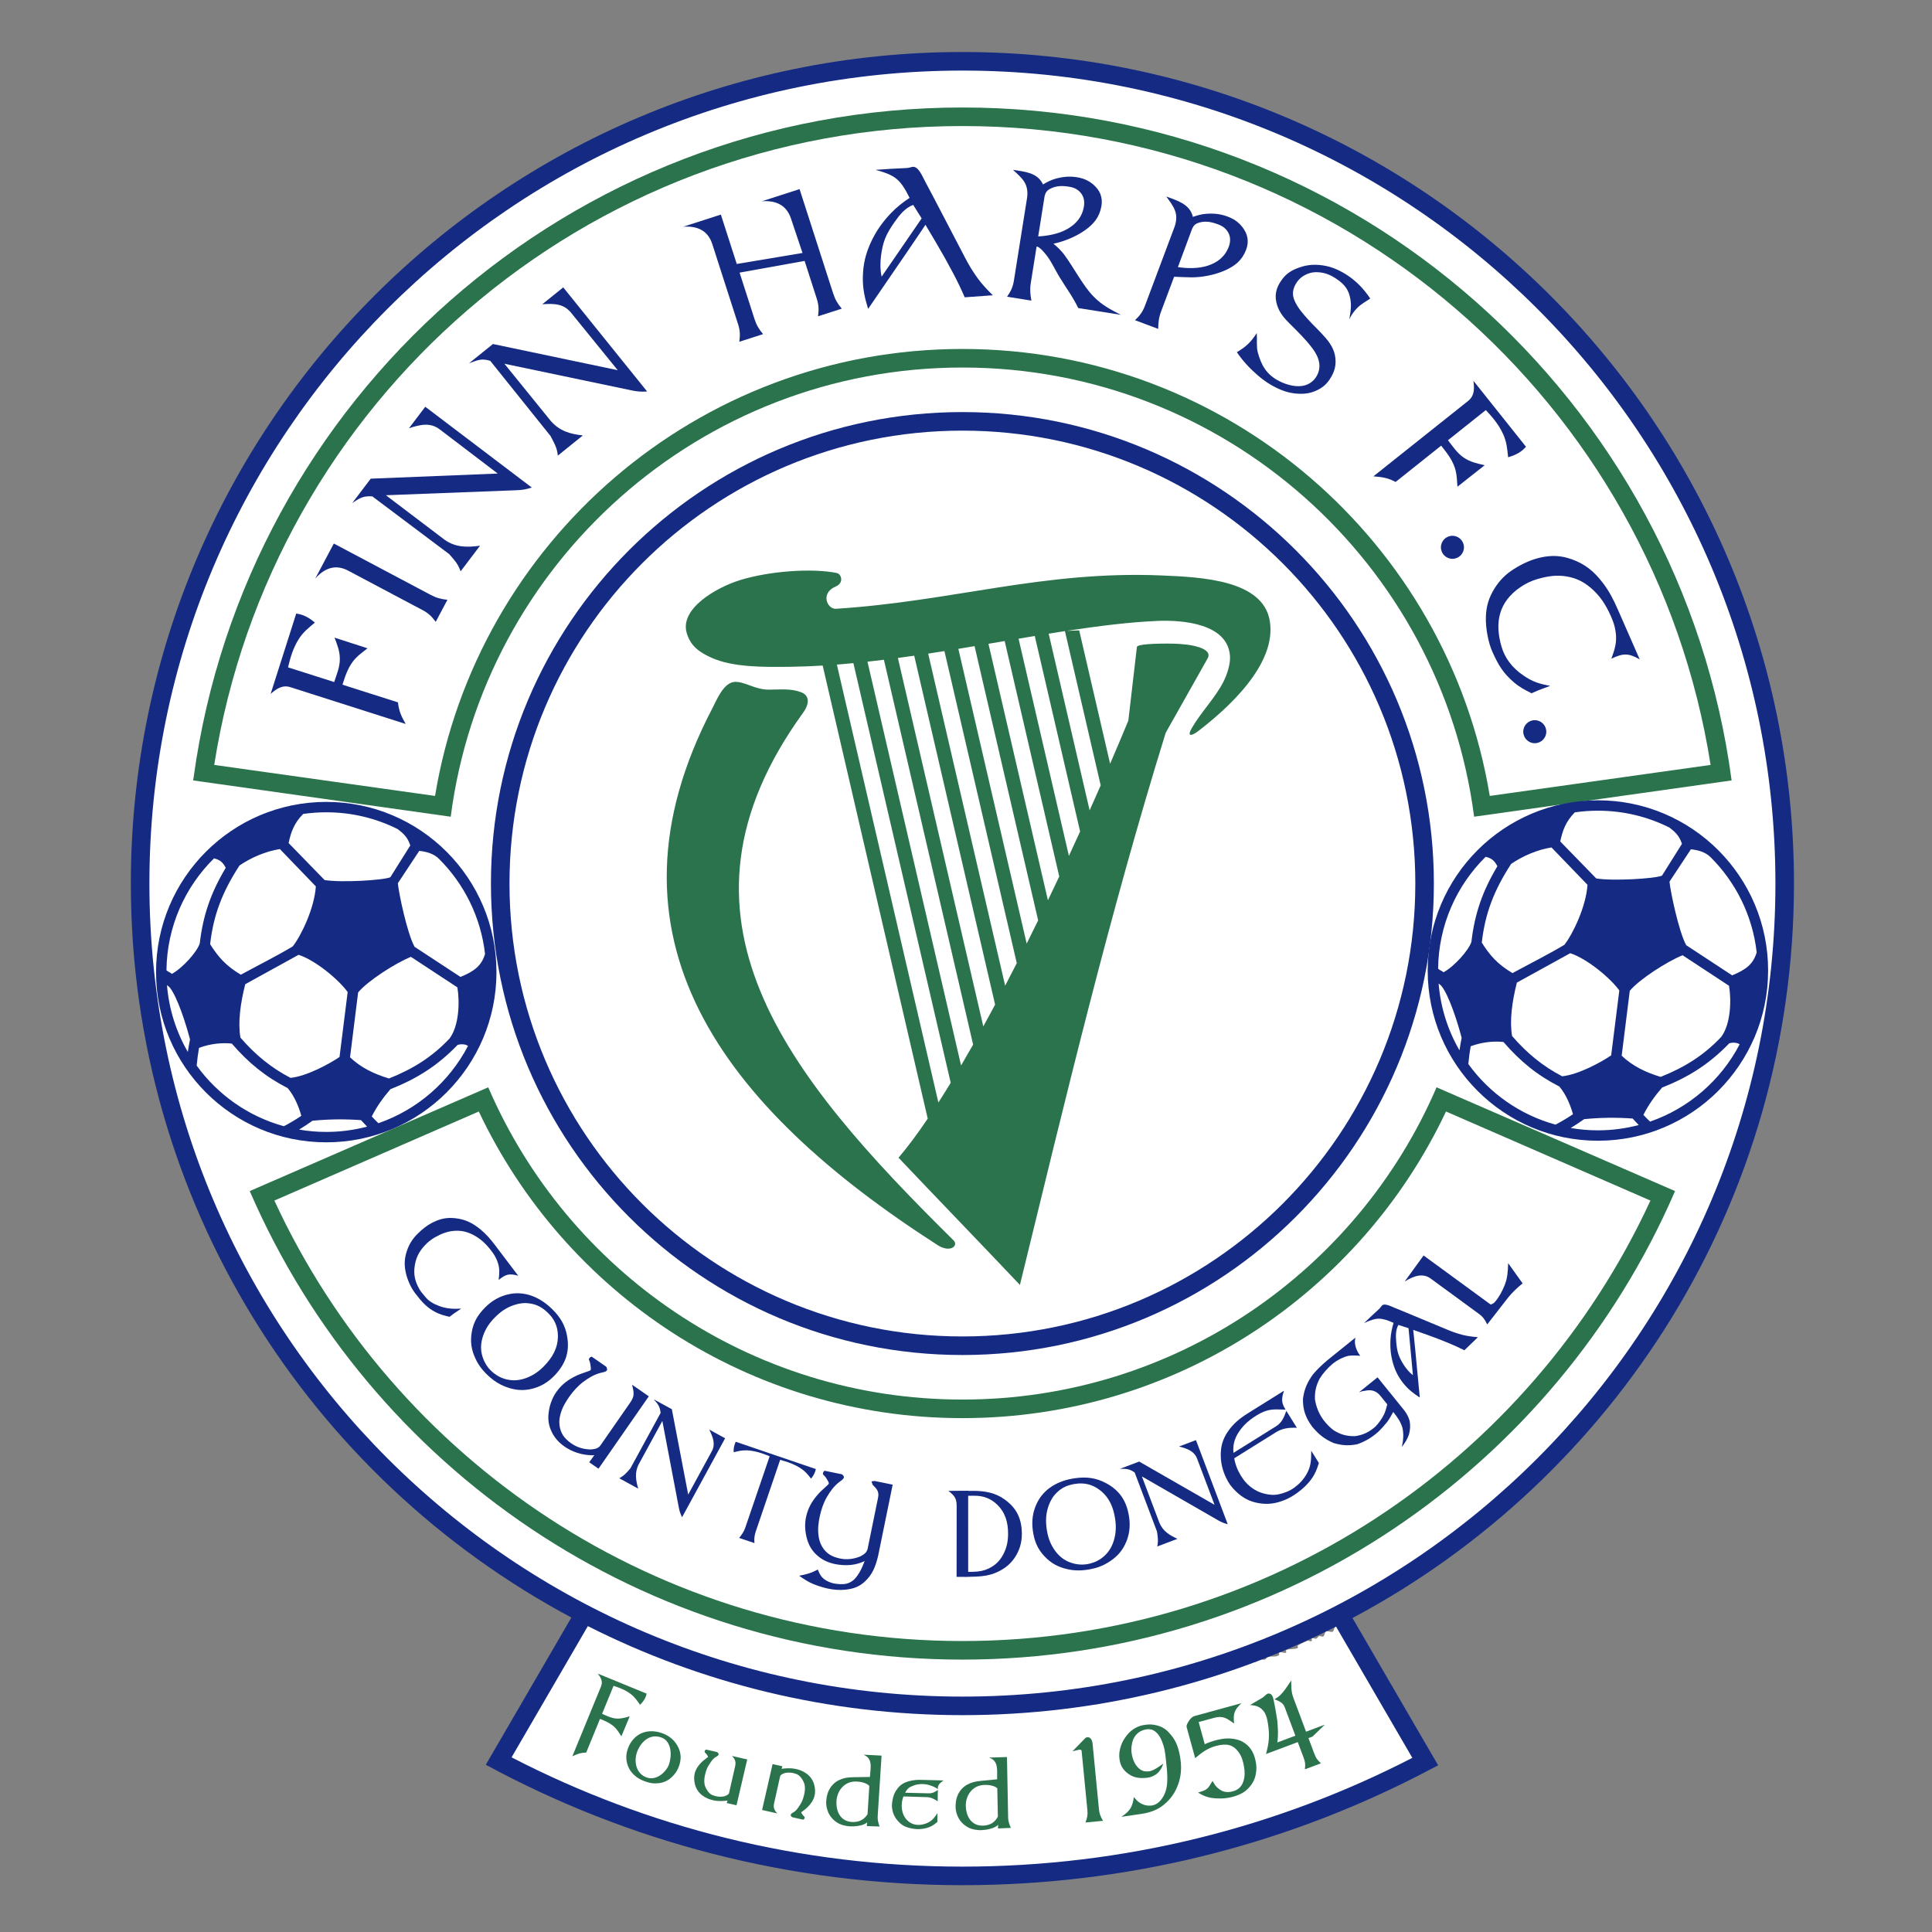 <svg xmlns:inkscape="http://www.inkscape.org/namespaces/inkscape" xmlns:sodipodi="http://sodipodi.sourceforge.net/DTD/sodipodi-0.dtd" xmlns="http://www.w3.org/2000/svg" xmlns:svg="http://www.w3.org/2000/svg" version="1.1" id="svg1" width="316.228" height="316.228" viewBox="0 0 794.667 794.667" sodipodi:docname="FinnHarpsCrest.svg" inkscape:version="1.4.2 (f4327f4, 2025-05-13)">
  <rect x="0" y="0" width="794.667" height="794.667" fill="#808080" stroke="none"/>
  <sodipodi:namedview id="namedview1" pagecolor="#ffffff" bordercolor="#000000" borderopacity="0.25" inkscape:showpageshadow="2" inkscape:pageopacity="0.0" inkscape:pagecheckerboard="0" inkscape:deskcolor="#d1d1d1" inkscape:zoom="1.0432047" inkscape:cx="397.33334" inkscape:cy="397.33334" inkscape:window-width="1920" inkscape:window-height="1009" inkscape:window-x="-8" inkscape:window-y="-8" inkscape:window-maximized="1" inkscape:current-layer="g1"/>
  <defs id="defs1"/>
  <g id="g1">
    <path style="display:inline;fill:#ffffff;fill-rule:evenodd;stroke-width:1.001" d="m 238.77,670.134 c -0.641,1.278 -3.203,3.195 -1.922,3.834 1.281,0.639 2.935,-4.845 1.922,-3.834 -1.867,1.862 -5.224,6.588 -6.727,9.586 -0.143,0.286 0.227,0.733 0,0.959 -0.506,0.505 -1.416,0.453 -1.922,0.959 -0.227,0.226 0.227,0.733 0,0.959 -0.227,0.226 -0.734,-0.226 -0.961,0 -0.453,0.452 0.453,1.465 0,1.917 -0.227,0.226 -0.734,-0.226 -0.961,0 -1.988,1.983 3.038,-0.077 -0.961,1.917 -0.287,0.143 -0.818,-0.286 -0.961,0 -0.287,0.572 0.287,1.346 0,1.917 -0.143,0.286 -0.735,-0.226 -0.961,0 -0.309,0.308 -0.607,3.129 -0.961,3.834 -2,3.989 0.066,-1.025 -1.922,0.959 -0.481,0.479 0.48,2.396 0,2.876 -0.385,0.384 -1.221,0.519 -1.922,1.917 -0.287,0.572 0.453,1.465 0,1.917 -1.988,1.983 0.078,-3.031 -1.922,0.959 -0.143,0.286 0.227,0.733 0,0.959 -0.227,0.226 -0.735,-0.226 -0.961,0 -0.48,0.479 0.481,2.396 0,2.876 -0.227,0.226 -0.734,-0.226 -0.961,0 -0.227,0.226 0.143,0.673 0,0.959 -2.361,4.71 0.439,-2.793 -1.922,1.917 -0.623,1.244 -1.273,2.539 -1.922,3.834 -0.287,0.572 0.453,1.465 0,1.917 -0.453,0.452 -1.469,-0.452 -1.922,0 -0.453,0.452 0.287,1.346 0,1.917 -0.701,1.398 -1.537,1.533 -1.922,1.917 -0.453,0.452 0.287,1.346 0,1.917 -2,3.989 0.066,-1.025 -1.922,0.959 -0.036,0.036 -1.452,4.772 -0.961,5.752 1.404,2.801 6.307,2.457 6.727,2.876 0.227,0.226 -0.227,0.733 0,0.959 0.453,0.452 1.469,-0.452 1.922,0 0.48,0.479 0.48,1.438 0.961,1.917 0.642,0.64 1.28,-0.64 1.922,0 0.227,0.226 -0.227,0.733 0,0.959 0.481,0.48 3.214,0.33 3.844,0.959 0.48,0.479 0.48,1.438 0.961,1.917 0.453,0.452 1.469,-0.452 1.922,0 0.227,0.226 -0.227,0.733 0,0.959 0.592,0.59 4.083,0.598 4.805,0.959 0.287,0.143 0,0.639 0,0.959 0.641,0 1.349,-0.286 1.922,0 0.287,0.143 -0.287,0.816 0,0.959 0.573,0.286 1.314,-0.202 1.922,0 0.995,0.331 1.93,1.442 2.883,1.917 0.573,0.286 1.349,-0.286 1.922,0 1.402,0.699 1.537,1.533 1.922,1.917 0.453,0.452 1.314,-0.202 1.922,0 1.901,0.632 3.208,1.121 4.805,1.917 0.573,0.286 1.349,-0.286 1.922,0 0.405,0.202 0.531,0.816 0.961,0.959 0.912,0.303 2.023,-0.429 2.883,0 0.405,0.202 0.556,0.756 0.961,0.959 0.573,0.286 1.469,-0.452 1.922,0 0.227,0.226 -0.227,0.733 0,0.959 0.68,0.678 1.971,-0.303 2.883,0 0.43,0.143 0.556,0.756 0.961,0.959 0.8,0.399 3.234,-0.608 3.844,0 0.227,0.226 -0.227,0.733 0,0.959 0.61,0.608 3.044,-0.399 3.844,0 0.953,0.475 1.888,1.586 2.883,1.917 2.466,0.82 3.168,-0.337 5.766,0.959 0.8,0.399 3.234,-0.608 3.844,0 0.227,0.226 -0.227,0.733 0,0.959 0.453,0.452 1.314,-0.202 1.922,0 2.336,0.777 4.757,1.893 6.727,2.876 0.58,0.289 2.439,-0.443 2.883,0 0.227,0.226 -0.227,0.733 0,0.959 0.61,0.608 3.044,-0.399 3.844,0 1.119,0.558 1.764,1.359 2.883,1.917 0.769,0.383 2.114,-0.383 2.883,0 1.85,0.923 3.598,1.196 5.766,1.917 0.768,0.255 3.302,-0.541 3.844,0 0.227,0.226 -0.227,0.733 0,0.959 1.095,1.092 9.142,1.45 9.61,1.917 0.227,0.226 -0.227,0.733 0,0.959 0.61,0.608 3.044,-0.399 3.844,0 0.405,0.202 0.556,0.756 0.961,0.959 1.025,0.511 2.819,-0.511 3.844,0 0.405,0.202 0.531,0.816 0.961,0.959 2.056,0.684 11.114,0.271 12.493,0.959 0.287,0.143 -0.227,0.733 0,0.959 1.121,1.118 5.606,-1.118 6.727,0 0.227,0.226 -0.287,0.816 0,0.959 0.769,0.383 2.114,-0.383 2.883,0 4.501,2.245 12.967,0.959 18.259,0.959 3.093,0 -1.641,-0.226 1.922,0.959 3.532,1.174 21.878,0 26.908,0 10.251,0 20.501,0 30.752,0 2.599,0 11.544,0.953 13.454,0 0.405,-0.202 0.556,-0.756 0.961,-0.959 0.573,-0.286 1.469,0.452 1.922,0 0.227,-0.226 -0.227,-0.733 0,-0.959 0.61,-0.608 3.044,0.399 3.844,0 1.387,-0.692 2.457,-1.225 3.844,-1.917 0.8,-0.399 3.234,0.608 3.844,0 0.227,-0.226 -0.227,-0.733 0,-0.959 1.359,-1.355 4.283,-0.219 5.766,-0.959 1.387,-0.692 2.457,-1.225 3.844,-1.917 0.769,-0.383 2.114,0.383 2.883,0 1.402,-0.699 1.537,-1.533 1.922,-1.917 0.254,-0.254 2.487,0 2.883,0 5.446,0 0.32,0.639 1.922,-0.959 0.641,-0.639 3.203,0.639 3.844,0 0.227,-0.226 -0.227,-0.733 0,-0.959 0.477,-0.475 4.13,0 4.805,0 3.876,0 7.468,-0.37 10.571,-1.917 1.008,-0.503 4.038,0.765 4.805,0 0.227,-0.226 -0.227,-0.733 0,-0.959 0.984,-0.982 5.74,0.026 6.727,-0.959 0.227,-0.226 -0.227,-0.733 0,-0.959 0.857,-0.855 2.823,-0.45 3.844,-0.959 2.02,-1.007 2.914,-0.495 3.844,-0.959 1.45,-0.723 2.051,-1.321 3.844,-1.917 1.185,-0.394 4.07,-0.225 4.805,-0.959 0.227,-0.226 -0.287,-0.816 0,-0.959 1.538,-0.767 4.228,0.767 5.766,0 0.287,-0.143 -0.287,-0.816 0,-0.959 0.951,-0.474 3.965,-0.121 4.805,-0.959 0.227,-0.226 -0.227,-0.733 0,-0.959 0.804,-0.802 4.858,-0.052 5.766,-0.959 0.227,-0.226 -0.227,-0.733 0,-0.959 0.48,-0.479 2.306,0.383 2.883,0 0.754,-0.501 1.112,-1.513 1.922,-1.917 1.57,-0.783 4.164,-0.159 5.766,-0.959 2.046,-1.021 -0.124,-0.897 1.922,-1.917 0.573,-0.286 1.469,0.452 1.922,0 0.227,-0.226 -0.227,-0.733 0,-0.959 0.209,-0.209 5.163,-0.658 5.766,-0.959 1.556,-0.776 3.233,-2.353 4.805,-2.876 2.011,-0.669 4.685,-0.28 6.727,-0.959 0.68,-0.226 1.242,-0.733 1.922,-0.959 0.608,-0.202 1.469,0.452 1.922,0 0.538,-0.537 0.552,-1.462 1.922,-1.917 0.693,-0.23 4.265,-0.42 4.805,-0.959 0.227,-0.226 -0.227,-0.733 0,-0.959 0.453,-0.452 1.349,0.286 1.922,0 1.324,-0.661 1.293,-2.248 1.922,-2.876 0.227,-0.226 0.734,0.226 0.961,0 0.15,-0.149 0.15,-3.685 0,-3.834 -0.48,-0.479 -1.442,-0.479 -1.922,-0.959 -0.801,-0.799 -0.16,-3.036 -0.961,-3.834 -0.227,-0.226 -0.734,0.226 -0.961,0 -0.453,-0.452 0.453,-1.465 0,-1.917 -0.538,-0.537 -1.465,-0.551 -1.922,-1.917 -0.203,-0.606 0.287,-1.346 0,-1.917 -0.143,-0.286 -0.735,0.226 -0.961,0 -0.643,-0.641 0.643,-1.276 0,-1.917 -1.988,-1.983 0.078,3.031 -1.922,-0.959 -0.287,-0.572 0.453,-1.465 0,-1.917 -0.227,-0.226 -0.734,0.226 -0.961,0 -0.453,-0.452 0.453,-1.465 0,-1.917 -0.227,-0.226 -0.734,0.226 -0.961,0 -0.034,-0.034 -0.619,-2.534 -0.961,-2.876 -1.121,-1.118 -4.645,0.16 -5.766,-0.959 -0.453,-0.452 0.287,-1.346 0,-1.917 -0.701,-1.398 -1.537,-1.533 -1.922,-1.917 -0.254,-0.254 0,-2.481 0,-2.876 0,-0.395 0.254,-2.622 0,-2.876 -0.227,-0.226 -0.734,0.226 -0.961,0 -0.444,-0.443 0.29,-2.297 0,-2.876 -0.203,-0.404 -0.758,-0.554 -0.961,-0.959 -0.287,-0.572 0.453,-1.465 0,-1.917 -0.227,-0.226 -0.818,0.286 -0.961,0 -0.43,-0.857 0.68,-2.198 0,-2.876 -0.227,-0.226 -0.735,0.226 -0.961,0 -0.444,-0.443 0.29,-2.297 0,-2.876 -0.701,-1.398 -1.537,-1.533 -1.922,-1.917 -0.48,-0.479 0.481,-2.396 0,-2.876 -0.227,-0.226 -0.734,0.226 -0.961,0 -0.453,-0.452 0.453,-1.465 0,-1.917 -0.227,-0.226 -0.735,0.226 -0.961,0 -0.643,-0.641 0.643,-1.276 0,-1.917 -1.988,-1.983 0.078,3.031 -1.922,-0.959 -0.143,-0.286 0.227,-0.733 0,-0.959 -0.643,-0.641 -1.279,0.641 -1.922,0 -0.481,-0.479 -0.481,-1.438 -0.961,-1.917 -0.004,-0.004 -5.329,0.522 -5.766,0.959 -0.48,0.479 -0.48,1.438 -0.961,1.917 -0.48,0.479 -2.403,-0.479 -2.883,0 -0.48,0.479 -0.48,1.438 -0.961,1.917 -0.453,0.452 -1.349,-0.286 -1.922,0 -0.405,0.202 -0.556,0.756 -0.961,0.959 -0.573,0.286 -1.469,-0.452 -1.922,0 -0.227,0.226 0.227,0.733 0,0.959 -0.453,0.452 -1.349,-0.286 -1.922,0 -0.756,0.377 -3.402,1.476 -3.844,1.917 -0.227,0.226 0.227,0.733 0,0.959 -0.666,0.664 -4.139,0.294 -4.805,0.959 -0.227,0.226 0.227,0.733 0,0.959 -0.48,0.479 -2.403,-0.479 -2.883,0 -0.227,0.226 0.227,0.733 0,0.959 -1.238,1.234 -3.402,0.259 -4.805,0.959 -0.405,0.202 -0.531,0.816 -0.961,0.959 -0.912,0.303 -2.023,-0.429 -2.883,0 -0.405,0.202 -0.556,0.756 -0.961,0.959 -0.8,0.399 -3.234,-0.608 -3.844,0 -0.227,0.226 0.227,0.733 0,0.959 -1.087,1.084 -7.038,1.269 -7.688,1.917 -0.227,0.226 0.227,0.733 0,0.959 -0.404,0.403 -3.492,-0.176 -3.844,0 -0.287,0.143 0.287,0.816 0,0.959 -0.573,0.286 -1.314,-0.202 -1.922,0 -0.43,0.143 -0.556,0.756 -0.961,0.959 -0.764,0.381 -5.22,0.414 -5.766,0.959 -0.227,0.226 0.227,0.733 0,0.959 -0.501,0.5 -3.11,-0.183 -3.844,0 -2.506,0.625 -4.686,0.899 -6.727,1.917 -1.406,0.701 -3.921,-0.441 -6.727,0.959 -1.621,0.808 -6.456,-1.229 -7.688,0 -0.227,0.226 0.227,0.733 0,0.959 -0.641,0.639 -3.203,-0.639 -3.844,0 -0.227,0.226 0.227,0.733 0,0.959 -0.227,0.226 -0.735,-0.226 -0.961,0 -0.227,0.226 0.227,0.733 0,0.959 -0.575,0.574 -3.77,1.401 -4.805,1.917 -0.58,0.289 -2.439,-0.443 -2.883,0 -0.736,0.734 0.312,0.855 -2.883,1.917 -2.306,0.767 -5.382,-0.767 -7.688,0 -0.43,0.143 -0.531,0.816 -0.961,0.959 -1.302,0.433 -5.829,-0.895 -6.727,0 -0.227,0.226 0.227,0.733 0,0.959 -0.4,0.399 -17.918,0 -20.181,0 -8.329,0 -16.657,0 -24.986,0 -2.272,0 -9.929,0.8 -11.532,0 -2.587,-1.29 -4.515,-0.335 -5.766,-0.959 -5.725,-2.855 -14.509,-1.917 -22.103,-1.917 -0.911,0 -5.186,0.579 -5.766,0 -0.227,-0.226 0.227,-0.733 0,-0.959 -0.229,-0.228 -7.731,-1.001 -8.649,-1.917 -0.227,-0.226 0.227,-0.733 0,-0.959 -0.891,-0.888 -7.09,-0.181 -8.649,-0.959 -0.287,-0.143 0.287,-0.816 0,-0.959 -1.286,-0.641 -5.72,1.005 -6.727,0 -0.227,-0.226 0.227,-0.733 0,-0.959 -0.473,-0.472 -6.925,-0.578 -7.688,-0.959 -0.287,-0.143 0.227,-0.733 0,-0.959 -0.641,-0.639 -3.203,0.639 -3.844,0 -0.227,-0.226 0.227,-0.733 0,-0.959 -0.801,-0.799 -4.004,0.799 -4.805,0 -0.227,-0.226 0.227,-0.733 0,-0.959 -0.684,-0.682 -3.861,-0.017 -4.805,-0.959 -0.227,-0.226 0.227,-0.733 0,-0.959 -0.686,-0.684 -3.831,0.324 -4.805,0 -2.39,-0.795 -4.661,-0.887 -6.727,-1.917 -0.879,-0.439 -3.192,0.65 -3.844,0 -0.48,-0.479 -0.48,-1.438 -0.961,-1.917 -0.453,-0.452 -1.469,0.452 -1.922,0 -0.227,-0.226 0.227,-0.733 0,-0.959 -0.453,-0.452 -1.349,0.286 -1.922,0 -0.405,-0.202 -0.556,-0.756 -0.961,-0.959 -0.573,-0.286 -1.349,0.286 -1.922,0 -2.094,0.358 -0.32,-1.598 -0.961,-1.917 -5.446,0 -0.32,0.639 -1.922,-0.959 -0.444,-0.443 -2.303,0.289 -2.883,0 -1.233,-0.615 -2.565,-2.45 -3.844,-2.876 -2.069,-0.688 -4.64,-0.876 -6.727,-1.917 -0.81,-0.404 -1.112,-1.513 -1.922,-1.917 -0.58,-0.289 -2.439,0.443 -2.883,0 -0.227,-0.226 0.227,-0.733 0,-0.959 -0.908,-0.906 -4.962,-0.157 -5.766,-0.959 -0.227,-0.226 0.143,-0.673 0,-0.959 -0.309,-0.617 -3.095,-1.544 -3.844,-1.917 -2.718,-1.356 -5.856,1.682 -8.649,2.876 z" id="path46"/>
    <ellipse style="fill:#ffffff;fill-rule:evenodd;stroke-width:0.983" id="path45" cx="396.375" cy="361.386" rx="339.818" ry="339.339"/>
    <path id="path2" d="m 2976.33,5642.52 c 1216.57,0 2221.82,-905.66 2378.63,-2079.36 l 0.25,-1.78 -796.37,-112.24 c -101.38,783.59 -771.33,1389.19 -1582.51,1389.19 -811.15,0 -1481.11,-605.57 -1582.46,-1389.19 l -796.526,112.24 c 0.687,3.32 1.101,6.76 1.558,10.14 160.414,1169.61 1163.798,2071 2377.428,2071 z m 2203.98,-3351.13 -737.56,320.9 c -244.46,-567.87 -809.04,-965.66 -1466.42,-965.66 -657.37,0 -1221.91,397.81 -1466.37,965.68 l -737.577,-320.89 1.375,-3.1 C 1142.87,1437.7 1990.16,842.41 2976.33,842.41 c 986.31,0 1833.72,595.45 2202.76,1446.23 z m -708.4,246.09 632.25,-275.43 C 4732.98,1458.09 3919.84,899.836 2976.36,899.836 c -943.48,0 -1756.63,558.254 -2127.813,1362.234 l 632.233,275.41 c 264.68,-560.36 834.85,-948.26 1495.58,-948.26 660.72,0 1230.87,387.9 1495.55,948.26 z m 818.34,1071.86 c -176.1,1119.39 -1145.09,1975.8 -2313.89,1975.8 -1168.81,0 -2137.801,-856.36 -2313.876,-1975.8 l 682.956,-95.91 c 129.32,784.08 810.28,1382.3 1630.92,1382.3 820.63,0 1501.61,-598.22 1630.91,-1382.28 l 682.98,95.89" style="fill:#2a734c;fill-opacity:1;fill-rule:evenodd;stroke:none" transform="matrix(0.133,0,0,-0.133,0,794.667)"/>
    <path id="path3" d="m 2976.36,4700.56 c 805.13,0 1458.07,-652.95 1458.07,-1458.08 0,-805.14 -652.94,-1458.09 -1458.07,-1458.09 -805.14,0 -1458.08,652.95 -1458.08,1458.09 0,805.13 652.94,1458.08 1458.08,1458.08 z m -0.03,-57.41 c 773.43,0 1400.7,-627.27 1400.7,-1400.67 0,-773.43 -627.27,-1400.68 -1400.7,-1400.68 -773.4,0 -1400.65,627.25 -1400.65,1400.68 0,773.4 627.25,1400.67 1400.65,1400.67" style="fill:#152b83;fill-opacity:1;fill-rule:evenodd;stroke:none" transform="matrix(0.133,0,0,-0.133,0,794.667)"/>
    <path id="path4" d="m 2976.38,5814.09 c 1420.08,0 2571.73,-1151.65 2571.73,-2571.73 0,-984.05 -553.18,-1839.02 -1365.32,-2271.387 L 4447.64,515.5 c -17.38,-9 -34.74,-18.023 -52.1,-27.051 l 0.04,-0.09 c -4.73,-2.414 -9.51,-4.871 -14.23,-7.257 C 3959.56,266.18 3482.14,144.805 2976.38,144.805 c -533.22,0 -1035.01,134.832 -1473.26,372.047 l -0.71,0.414 264.63,455.246 C 956.488,1405.36 404.648,2259.48 404.648,3242.36 c 0,1420.08 1151.652,2571.73 2571.732,2571.73 z M 4367.85,538.484 4131.8,944.543 C 3784.36,769.434 3391.92,670.629 2976.38,670.629 c -416.72,0 -810.21,99.312 -1158.38,275.363 L 1582.09,540.137 c 417.72,-215.84 891.75,-337.93 1394.29,-337.93 501.01,0 973.65,121.285 1390.43,335.863 l 0.05,-0.09 z M 2976.38,5756.69 c 1388.39,0 2514.32,-1125.94 2514.32,-2514.33 0,-1388.39 -1125.93,-2514.325 -2514.32,-2514.325 -1388.39,0 -2514.325,1125.935 -2514.325,2514.325 0,1388.39 1125.935,2514.33 2514.325,2514.33" style="fill:#152b83;fill-opacity:1;fill-rule:evenodd;stroke:none" transform="matrix(0.133,0,0,-0.133,0,794.667)"/>
    <path id="path5" d="m 1008.96,3494.96 c 290.7,0 526.42,-235.72 526.42,-526.37 0,-290.7 -235.72,-526.43 -526.42,-526.43 -290.651,0 -526.382,235.73 -526.382,526.43 0,290.65 235.731,526.37 526.382,526.37 z m 194.07,-855.35 c 74.51,29.69 133.8,66.85 187.37,123.77 29.21,39.29 31.8,111.91 24.11,158 l -143.67,94.39 c -48.52,-19.49 -134.63,-75.15 -163.29,-110.03 l -25.04,-200.57 c 32.74,-31.46 73.95,-51.64 120.52,-65.56 z m 212.15,103.77 c -61.27,-63.31 -124.41,-104.11 -207.44,-136.63 -21.36,-24.4 -42.16,-52.95 -58.03,-84.63 6.78,-7.21 13.58,-14.15 20.49,-20.83 120.02,41.45 219.1,127.8 277.15,239.01 -7.95,5.86 -21.91,6.34 -32.17,3.08 z M 931.875,2524.11 c -17.91,-12.03 -35.777,-22.7 -54.004,-32.14 -109.922,30.22 -204.547,97.42 -269.598,187.41 1.54,17.87 3.95,36.1 7.211,54.88 33.086,12.4 69.184,16.81 101.469,13.27 51.57,-59.86 104.613,-102.82 172.738,-137.67 21.379,-25.03 35.133,-59.91 42.184,-85.75 z m -6.957,-42.59 c 13.848,8.36 27.645,17.52 41.469,27.37 51.093,5.03 98.433,5.49 149.993,1.93 6.24,-6.93 12.53,-13.66 18.87,-20.14 -40.32,-10.65 -82.62,-16.37 -126.27,-16.37 -28.675,0 -56.738,2.5 -84.062,7.21 z m -393.477,481.63 c -6.152,5.71 -10.859,5.32 -16.648,11.16 1.52,135.29 57.5,257.6 147.004,345.96 19.289,-4.27 28.355,-13.54 36.301,-29.25 -45.348,-75.55 -70.305,-146.2 -80.297,-233.68 -8.078,-26 -53.731,-76.88 -86.36,-94.19 z m -15.039,-34.84 c 3.352,-3.03 6.223,-4.31 9.047,-7.9 23.168,-29.39 49.762,-112.03 62.137,-159.97 -2.621,-13.18 -4.824,-26.06 -6.707,-38.78 -35.684,61.7 -58.414,131.82 -64.477,206.65 z M 743.633,2765.9 c 46.476,-53.5 94.031,-92.56 154.672,-124.36 50.398,4.82 122.505,44.41 151.685,64.64 l 25.19,200.68 c -25.42,35.89 -97.543,97.55 -151.754,115.23 l -164.981,-90.91 c -15.293,-59.9 -22.961,-119.72 -14.812,-165.28 z m -3.098,532.24 c -52.285,-80.51 -80.273,-151.62 -90.68,-243.21 25.469,-40.21 48.176,-66.3 94.95,-94.38 53.109,28.93 112.054,58.4 160.527,87.53 25.898,32.79 67.07,118.1 71.457,185.56 l -111.32,115.54 c -44.11,-7.02 -89.207,-26.61 -124.821,-50.88 z m 466.515,-36.28 61.9,98.53 c -9.32,28.56 -24.91,39.08 -38.96,50.4 -66.47,33.34 -141.56,52.03 -221.01,52.03 -24.269,0 -48.058,-1.75 -71.386,-5.12 -28.797,-29.23 -37.867,-56.69 -45.051,-90.01 l 111.297,-114.37 c 49.87,-8.43 179.49,-0.94 203.21,8.54 z m 89.55,81.65 -66.22,-100.11 c 2.89,-30.94 28.61,-154.38 51.71,-196.56 l 142.04,-93.2 c 43.15,17.66 65.28,35.04 75.89,70.98 -12.9,114.51 -65.03,217.19 -142.57,294.36 -15.64,16.08 -39.63,22.26 -60.85,24.53" style="fill:#152b83;fill-opacity:1;fill-rule:evenodd;stroke:none" transform="matrix(0.133,0,0,-0.133,0,794.667)"/>
    <path id="path6" d="m 4941.69,3499.9 c 290.69,0 526.42,-235.72 526.42,-526.38 0,-290.7 -235.73,-526.42 -526.42,-526.42 -290.66,0 -526.38,235.72 -526.38,526.42 0,290.66 235.72,526.38 526.38,526.38 z m 194.07,-855.35 c 74.51,29.69 133.8,66.84 187.37,123.76 29.21,39.29 31.8,111.92 24.11,158.01 l -143.67,94.39 c -48.52,-19.5 -134.63,-75.15 -163.28,-110.03 l -25.06,-200.57 c 32.75,-31.46 73.96,-51.65 120.53,-65.56 z m 212.15,103.77 c -61.27,-63.31 -124.41,-104.12 -207.45,-136.63 -21.35,-24.41 -42.15,-52.95 -58.01,-84.64 6.76,-7.21 13.56,-14.14 20.48,-20.82 120.02,41.44 219.1,127.81 277.14,239.01 -7.94,5.85 -21.9,6.33 -32.16,3.08 z m -483.3,-219.27 c -17.92,-12.03 -35.78,-22.71 -54.02,-32.14 -109.91,30.21 -204.54,97.42 -269.59,187.41 1.54,17.86 3.95,36.1 7.21,54.88 33.09,12.4 69.18,16.81 101.47,13.27 51.57,-59.86 104.61,-102.83 172.74,-137.68 21.38,-25.03 35.13,-59.91 42.19,-85.74 z m -6.97,-42.59 c 13.85,8.36 27.65,17.52 41.48,27.37 51.08,5.03 98.43,5.49 149.98,1.93 6.25,-6.94 12.54,-13.67 18.88,-20.14 -40.32,-10.66 -82.62,-16.37 -126.27,-16.37 -28.68,0 -56.74,2.5 -84.07,7.21 z m -393.47,481.62 c -6.15,5.72 -10.86,5.33 -16.65,11.16 1.52,135.3 57.5,257.61 147,345.97 19.29,-4.27 28.36,-13.55 36.31,-29.25 -45.35,-75.55 -70.31,-146.2 -80.3,-233.69 -8.08,-25.99 -53.73,-76.88 -86.36,-94.19 z m -15.04,-34.83 c 3.35,-3.03 6.22,-4.32 9.05,-7.9 23.16,-29.39 49.75,-112.03 62.13,-159.97 -2.61,-13.18 -4.82,-26.06 -6.7,-38.79 -35.68,61.7 -58.42,131.83 -64.48,206.66 z m 227.23,-162.41 c 46.48,-53.5 94.03,-92.56 154.67,-124.36 50.4,4.82 122.51,44.41 151.69,64.64 l 25.19,200.68 c -25.42,35.89 -97.54,97.55 -151.76,115.23 l -164.98,-90.91 c -15.29,-59.91 -22.96,-119.72 -14.81,-165.28 z m -3.1,532.23 c -52.28,-80.5 -80.27,-151.61 -90.67,-243.21 25.46,-40.2 48.17,-66.29 94.94,-94.37 53.11,28.93 112.06,58.39 160.53,87.53 25.9,32.79 67.07,118.09 71.46,185.55 l -111.32,115.55 c -44.11,-7.03 -89.21,-26.61 -124.82,-50.89 z m 466.52,-36.28 61.9,98.53 c -9.32,28.57 -24.91,39.09 -38.96,50.4 -66.48,33.35 -141.56,52.04 -221.01,52.04 -24.27,0 -48.06,-1.75 -71.39,-5.12 -28.79,-29.23 -37.86,-56.69 -45.05,-90.01 l 111.29,-114.38 c 49.88,-8.43 179.5,-0.94 203.22,8.54 z m 89.55,81.66 -66.22,-100.12 c 2.89,-30.93 28.61,-154.37 51.71,-196.55 l 142.04,-93.2 c 43.14,17.65 65.28,35.04 75.89,70.97 -12.91,114.51 -65.03,217.2 -142.57,294.38 -15.64,16.07 -39.63,22.24 -60.85,24.52" style="fill:#152b83;fill-opacity:1;fill-rule:evenodd;stroke:none" transform="matrix(0.133,0,0,-0.133,0,794.667)"/>
    <path id="path7" d="m 2587.84,4202.84 c -76.16,15.63 -209.16,6.1 -299.79,-22.16 -73.71,-22.97 -185.33,-87.92 -164.57,-162.3 11.94,-42.82 41.95,-61.7 76.76,-77.47 66.48,-30.17 163.17,-29.07 242.57,-28.11 33.46,0.42 67.33,1.75 101.42,3.82 l 324.9,-1401.23 c -31.88,-47.03 -62.09,-87.78 -90.29,-120.8 120.2,-127 255.2,-266.39 375.38,-393.41 140.43,574.14 275.89,1143.36 450.88,1707.59 l 129.53,229.8 c 17.93,31.82 -50.61,45.12 -109.44,45.88 -58.78,0.75 -106.68,-2.16 -109.14,-9.99 l -26.54,-228.22 c -18.14,-43.88 -36.99,-88.38 -56.35,-133.29 l -95.59,412.39 -38.9,-1.4 c 100.53,15.36 195.38,27.1 280.73,30.75 78.55,3.35 218.9,-8.18 224.57,-109.88 1.4,-25.1 -9.81,-57.45 -20.41,-78.39 -25.15,-49.6 -67.44,-91.27 -97.52,-142.73 -16.44,-28.13 -0.9,-25.44 19.63,-9.71 87.21,66.93 244.52,205.39 221.15,341.47 -21.57,125.55 -209.35,134.76 -336.6,139.94 -365.07,14.91 -644.27,-80.13 -1004.72,-103.18 -27.28,-1.75 -49.53,48.49 -0.99,68.88 26.57,11.16 17.61,38.83 3.33,41.75 z m 816.18,-656.71 c -11.27,-25.7 -22.64,-51.53 -34.19,-77.34 l -126.66,546.38 c 16.92,2.73 33.64,5.44 50.27,7.99 z m -63.67,-142.67 c -11.46,-25.18 -22.96,-50.38 -34.63,-75.47 l -155.7,671.72 50.14,8.43 z m -64.48,-139.15 c -11.64,-24.66 -23.31,-49.25 -35.06,-73.63 l -183.88,793.24 50.12,8.54 z m -65.28,-135.79 c -11.8,-24.13 -23.61,-48.06 -35.48,-71.73 l -211.29,911.54 50.14,8.35 z m -66.09,-132.26 c -12,-23.54 -23.96,-46.8 -35.95,-69.67 L 2870.5,3953.56 c 16.79,2.55 33.53,5.19 50.27,7.85 z m -67,-128.24 c -12.23,-22.88 -24.41,-45.38 -36.53,-67.35 l -264.11,1139.44 c 16.85,2.25 33.67,4.61 50.47,7.05 z m -67.99,-123.61 c -12.51,-22.13 -24.96,-43.72 -37.26,-64.64 l -289.48,1248.81 c 16.92,1.86 33.84,3.88 50.81,5.97 z m -69.34,-118.18 c -12.88,-21.1 -25.58,-41.5 -38.12,-60.99 l -313.93,1354.39 c 16.99,1.3 34.02,2.82 51.11,4.47 z m -456.3,1144.72 c -456.62,-629.96 -52.47,-1120.68 465.09,-1632 16.53,-16.32 -10.31,-39.68 -49.14,-14.74 -667.36,428.42 -1067.4,953.95 -695.3,1663.08 10.79,20.56 33.24,78.05 68.74,78.88 31.12,0.71 61.56,-24.06 104.04,-24.06 37.34,0 66.87,4.27 99.93,-7.88 26.2,-9.64 27.1,-35.04 6.64,-63.28" style="fill:#2a734c;fill-opacity:1;fill-rule:evenodd;stroke:none" transform="matrix(0.133,0,0,-0.133,0,794.667)"/>
    <path id="path8" d="m 2380.23,1471.3 -14.51,5.59 c -12.79,4.96 -27.75,9.49 -45.09,11.79 -13.88,1.82 -27.39,0.94 -40.3,-2.25 l -11.29,-2.75 c -0.63,8.49 0.46,17.03 3.48,25.6 1.08,3.17 2.03,5.52 2.75,6.86 l 247.84,-84.43 c -0.25,-1.49 -0.93,-3.93 -2.01,-7.11 -2.84,-8.63 -7.18,-16.06 -12.87,-22.4 l -7.26,9.07 c -8.28,10.41 -18.44,19.36 -30.55,26.38 -15.14,8.77 -29.76,14.31 -42.91,18.2 l -14.79,4.38 -75.33,-221.19 -0.18,-0.56 -0.06,-0.17 c -3.67,-11.17 -5.3,-21.48 -3.92,-35.55 l -47.42,15.98 c 7.9,9.66 14.81,19.37 18.69,30.69 l 75.73,221.87" style="fill:#152b83;fill-opacity:1;fill-rule:nonzero;stroke:none" transform="matrix(0.133,0,0,-0.133,0,794.667)"/>
    <path id="path9" d="m 1230.72,3802.82 c 2.97,-27.28 10.22,-42.71 23.86,-66.8 l -356.092,113.62 c -25.488,8.15 -43.441,-4.96 -61.535,-20.71 l 79.125,248.49 c 22.848,-2.9 40.113,-13.11 57.727,-27.9 -19.727,-16.39 -36.742,-29.92 -50.313,-51.66 -17.172,-27.49 -25.254,-55.43 -32.719,-86.78 l 142.757,-45.46 c 7.81,24.13 17.38,45.56 17.47,70.83 0.07,24.55 -7.74,43.52 -16.35,66.52 l 102,-33.01 c -16.42,-12.98 -32.42,-23.84 -44.98,-40.46 -16.77,-22.21 -24.04,-45.68 -32.54,-72.05 l 171.59,-54.63" style="fill:#152b83;fill-opacity:1;fill-rule:evenodd;stroke:none" transform="matrix(0.133,0,0,-0.133,0,794.667)"/>
    <path id="path10" d="m 4316.14,4484.45 c -24.32,12.71 -41.18,15.26 -68.78,17.32 l 292.43,232.78 c 20.94,16.66 20.03,38.87 17,62.67 l 162.54,-203.94 c -15.11,-17.38 -33.2,-26.05 -55.29,-32.46 -2.65,25.5 -4.43,47.17 -14.96,70.54 -13.3,29.55 -32.03,51.81 -53.93,75.44 l -117.17,-93.37 c 15.72,-19.91 28.2,-39.78 49.16,-53.91 20.37,-13.7 40.47,-17.77 64.38,-23.4 l -84.16,-66.42 c -1.65,20.87 -1.77,40.21 -8.61,59.89 -9.13,26.28 -24.59,45.37 -41.8,67.11 l -140.81,-112.25" style="fill:#152b83;fill-opacity:1;fill-rule:evenodd;stroke:none" transform="matrix(0.133,0,0,-0.133,0,794.667)"/>
    <path id="path11" d="m 2603.32,5020.37 -73.48,-23.58 c 2.87,20.25 2.34,34.88 -3.84,54.28 l -37.66,116.97 -201.09,-36.19 46.06,-143.24 c 6.08,-18.9 13.8,-31.82 26.61,-47.02 l -73.48,-23.58 c 2.87,20.25 2.35,34.88 -3.83,54.28 l -79.89,248.17 c -12.85,39.63 -43.67,56.58 -89.89,53.32 l 116.53,37.52 49.18,-152.7 203.31,34.03 -35.73,106.61 c -13.23,39.5 -43.67,56.58 -89.9,53.32 l 116.53,37.52 103.95,-322.68 c 6.16,-18.9 13.8,-31.83 26.62,-47.03" style="fill:#152b83;fill-opacity:1;fill-rule:evenodd;stroke:none" transform="matrix(0.133,0,0,-0.133,0,794.667)"/>
    <path id="path12" d="m 1383.68,4120.02 -36.18,-68.23 c -11.99,16.44 -22.56,26.74 -40.57,36.29 l -230.23,122.07 c -36.91,19.57 -70.91,10.29 -101.72,-24.39 l 57.4,108.25 299.53,-158.81 c 17.52,-9.29 32.04,-13.26 51.77,-15.18" style="fill:#152b83;fill-opacity:1;fill-rule:evenodd;stroke:none" transform="matrix(0.133,0,0,-0.133,0,794.667)"/>
    <path id="path13" d="m 2983.52,5055.46 c -11.3,26.2 -23.68,51.72 -37.06,76.91 -16.14,30.42 -32.87,60.63 -50.45,90.24 l -33.97,57.17 -13.06,-19.71 -43.13,-63.56 -121.05,-176.81 c -10.83,34.96 -17.26,63.62 -16.3,100.37 0.99,37.72 8.45,69.34 23.98,103.69 15.61,34.6 36.52,64.38 62.77,91.85 17.39,18.18 36.72,33.54 57.78,47.39 -29.14,58.21 -44,69.74 -105.16,86.65 15.66,1.06 31.31,2.13 46.95,3.21 l 48.99,2.41 c 5.7,0.3 11.07,1.94 16.58,3.28 7.06,1.7 13.25,-1.57 17.88,-6.51 10.48,-11.22 16.61,-26.87 23.85,-40.31 8.34,-15.49 16.7,-31.17 24.83,-46.75 l 98.88,-189.42 c 10.98,-21.04 23.17,-41.04 37.09,-60.29 14.3,-19.78 30.2,-36.25 47.55,-53.48 z m -217.84,231.49 c -11.24,-16.15 -21.77,-32.5 -28.86,-51.02 -6.53,-17.05 -9.8,-34.21 -12.16,-52.29 -2.64,-20.29 -2.65,-44.07 1.87,-64.1 l 0.05,-0.13 123.76,180.11 -26.18,41.81 c -25.73,-9.65 -43.23,-32.53 -58.48,-54.38" style="fill:#152b83;fill-opacity:1;fill-rule:evenodd;stroke:none" transform="matrix(0.133,0,0,-0.133,0,794.667)"/>
    <path id="path14" d="m 4528.77,1799.07 c -17,8.6 -34.26,16.39 -51.9,23.59 -21.29,8.7 -42.79,17.04 -64.48,24.7 l -41.87,14.79 1.73,-15.69 5.07,-51.05 13.54,-142.46 c -20.51,13.3 -36.07,25.25 -51.29,44.5 -15.62,19.77 -25.33,39.18 -32.05,63.44 -6.8,24.42 -8.81,48.65 -7.09,73.96 1.14,16.76 4.48,32.91 9.35,49.02 -39.84,17.39 -52.4,16.95 -90.99,-0.54 7.57,7.24 15.14,14.49 22.7,21.72 l 24.09,22.2 c 2.8,2.59 4.86,5.73 7.11,8.78 2.89,3.88 7.46,4.86 11.95,4.3 10.17,-1.27 20.01,-6.67 29.48,-10.47 10.9,-4.38 21.89,-8.84 32.73,-13.36 l 131.74,-54.85 c 14.63,-6.09 29.44,-11.13 44.81,-15.06 15.8,-4.02 31,-5.67 47.26,-7.09 z m -210.74,25.54 c 1.14,-13.09 2.74,-25.97 7.02,-38.51 3.95,-11.54 9.61,-21.74 16.13,-32.02 7.33,-11.54 17.49,-23.74 28.38,-32.08 l 0.08,-0.04 -13.57,145.31 -31.31,10.25 c -9.07,-15.96 -8.26,-35.18 -6.73,-52.91" style="fill:#152b83;fill-opacity:1;fill-rule:evenodd;stroke:none" transform="matrix(0.133,0,0,-0.133,0,794.667)"/>
    <path id="path15" d="m 3581.87,4957.79 -71.72,26.9 c 14.82,14.05 23.71,25.9 30.89,45.05 l 92.18,245.8 c 12.75,40.37 -3.36,59.92 -26.36,91.69 33.5,-12.56 71.74,-22.87 81.88,-61.36 l 0.08,-1.72 0.76,0.28 c 14.37,4.86 27.54,8.58 42.84,9.52 26.41,1.62 49.12,-1.67 73.19,-12.5 13.7,-6.17 25.69,-15.09 35.19,-26.92 17.84,-22.25 23.14,-46.08 12.65,-72.76 -12.74,-32.34 -34.3,-49.59 -65.69,-63.38 -30.83,-13.58 -69.95,-21.39 -103.67,-21.14 -17.43,0.12 -34.84,1.18 -52.24,1.77 l -0.29,0.1 -0.09,0.02 h -0.24 l -0.1,-0.01 -40.5,-107.99 c -6.83,-18.21 -8.54,-34.23 -8.76,-53.35 z m 217.5,252.13 c 7.1,17.96 7.18,35.77 -4.63,51.65 -9.68,13.01 -22.51,18.13 -37.34,22.84 -16.83,5.36 -33.42,6.98 -50.39,1.64 -10.3,-3.25 -15.62,-8.53 -20.19,-18.42 l -44.03,-118.77 c 15.21,-2.29 30.68,-3.33 46.02,-2.91 16.6,0.46 31.97,2.57 47.73,7.84 29.61,9.91 51.58,27.74 62.83,56.13" style="fill:#152b83;fill-opacity:1;fill-rule:evenodd;stroke:none" transform="matrix(0.133,0,0,-0.133,0,794.667)"/>
    <path id="path16" d="m 3189.79,5045.29 -75.32,11.98 c 11.67,16.65 17.98,29.98 21.18,50.09 l 41.07,258.13 c 4.42,41.92 -15.2,57.8 -43.95,84.22 35.18,-5.6 74.54,-8.05 92.09,-43.59 l 0.41,-1.66 0.69,0.42 c 13.05,7.6 25.17,13.85 39.91,17.81 25.44,6.83 48.24,8.13 73.88,2.35 14.59,-3.29 28.07,-9.61 39.69,-19.27 21.83,-18.15 31.73,-40.34 26.8,-68.46 -5.99,-34.08 -23.6,-55.18 -51.48,-74.9 -27.4,-19.37 -64.08,-34.3 -96.95,-41.24 12.18,-9.49 23.06,-20.6 32.65,-32.66 16.16,-21.8 29.97,-45.25 44.71,-68 14.38,-22.17 28.78,-44.18 47.31,-63.09 25.71,-26.24 50.91,-39.04 83.8,-56.12 l -131.77,20.97 c -16.7,35.11 -39.4,65.16 -59.44,98.42 -12.61,20.94 -22.65,43.78 -37.44,63.21 -5.74,7.53 -21.16,27.03 -31.13,28.61 l -0.3,0.05 h -0.1 l -0.22,-0.04 -0.1,-0.04 -18.05,-113.41 c -3.03,-19.12 -1.53,-35.09 2.06,-53.78 z m 162.07,289.22 c 3.36,18.93 -0.1,36.32 -14.78,49.47 -12.03,10.76 -25.57,13.21 -40.98,14.86 -17.47,1.88 -33.98,0.16 -49.48,-8.43 -9.41,-5.21 -13.55,-11.42 -16.03,-21.98 l -19.83,-124.65 0.48,0.03 c 15.3,0.79 30.6,2.85 45.48,6.31 16.1,3.74 30.67,8.86 45.01,17.14 26.91,15.54 44.8,37.31 50.13,67.25" style="fill:#152b83;fill-opacity:1;fill-rule:evenodd;stroke:none" transform="matrix(0.133,0,0,-0.133,0,794.667)"/>
    <path id="path17" d="m 3946.72,4775.97 c -21.08,10.32 -39.49,23.1 -57.23,38.46 -24.42,21.14 -46.41,44.53 -64.34,71.44 28.96,16.96 43.42,31.2 61.58,58.98 1.42,-17.06 -1.52,-42.32 2.97,-59.05 10.77,-40.2 27.07,-70.07 68.12,-90.3 20.05,-9.9 45.16,-17.1 67.59,-14.35 19.55,2.39 36.45,13.3 46.29,30.32 16.95,29.33 7.47,58.76 -12.22,85.27 -21.1,28.45 -46.37,52.83 -71.46,77.8 -16.67,16.56 -30.34,32.63 -37.9,55.17 -10.01,29.9 -4.53,54.43 13.98,80 11.67,16.15 25.31,26.22 43.62,33.96 27.45,11.58 53.12,14.92 82.65,10.62 25.41,-3.69 47.54,-12.82 69.45,-26.13 32.18,-19.57 56.92,-45.36 77.88,-76.4 -11.29,-8.04 -17.47,-10.9 -28.65,-19.13 -12.12,-8.9 -28.04,-26.47 -36.05,-45.5 5.73,34.3 7,49.47 0.97,72.91 -6.1,23.6 -20.07,38.26 -39.96,51.86 -18.33,12.51 -35.96,20.05 -58.23,21.17 -11.62,0.59 -21.76,-0.79 -32.49,-5.27 -17.01,-7.12 -28.55,-17.19 -37.22,-33.37 -9,-16.8 -9.96,-32.46 -2.12,-50.05 9.43,-21.17 24.38,-38.29 39.74,-55.52 18.18,-20.39 38.72,-38.68 56.42,-59.48 18.44,-21.72 30.01,-42.96 30.34,-71.84 0.22,-18.5 -5.09,-34.21 -14.61,-50.09 -10.45,-17.41 -21.28,-28.32 -39.66,-37.86 -19.7,-10.19 -37.85,-13.27 -59.95,-12.36 -25.42,1.05 -46.71,7.56 -69.51,18.74" style="fill:#152b83;fill-opacity:1;fill-rule:evenodd;stroke:none" transform="matrix(0.133,0,0,-0.133,0,794.667)"/>
    <path id="path18" d="m 4983.31,3937.89 c 8.76,24.39 15.56,42.95 14.49,68.74 -0.94,22.43 -6.45,41.47 -15.55,61.95 -15.67,35.29 -33.71,64.02 -63.36,88.97 -22.73,19.1 -44.97,29.77 -74.3,34.72 -31.33,5.28 -59.84,0.57 -90.04,-8.15 -18.67,-5.4 -36.46,-14.03 -52.46,-24.96 -67.06,-45.85 -80.43,-109.18 -58.33,-184.43 10,-34.12 31.79,-64.42 68.02,-89.14 27.67,-18.88 48.02,-25.52 82.53,-31.68 l -36.62,-13.71 -21.21,-9.29 c -19.65,9.88 -37.34,19.11 -54.02,33.4 -34.57,29.57 -48.9,54.63 -66.96,94.62 -12.41,27.51 -21.46,72.32 -20.24,108.55 1.07,32.52 9.1,59.25 26.28,86.89 16.17,26.04 35.16,45.06 61.02,61.18 25.81,16.11 52.87,28.93 82.48,35.35 34.47,7.48 62.93,6.17 96.13,-5.7 41.87,-14.98 69.29,-38.16 96.19,-73.39 19.25,-25.2 33.01,-52.19 45.74,-81.22 l 67.86,-154.8 c -35.21,20.02 -51.32,19.13 -87.65,2.1" style="fill:#152b83;fill-opacity:1;fill-rule:evenodd;stroke:none" transform="matrix(0.133,0,0,-0.133,0,794.667)"/>
    <path id="path19" d="m 1542.13,2016.6 c 2,18.18 3.62,32.04 -1.36,49.57 -4.34,15.24 -11.25,27.41 -20.86,39.97 -16.57,21.65 -33.68,38.41 -58.14,50.66 -18.75,9.38 -35.78,13.05 -56.73,11.62 -22.38,-1.53 -41.17,-9.46 -60.47,-20.41 -11.93,-6.78 -22.73,-15.63 -31.91,-25.77 -16.48,-18.2 -25.79,-36.04 -29.8,-60.25 -4.7,-28.48 0.53,-50.67 15.17,-75.52 4.13,-6.99 9.35,-12.84 14.64,-19.02 l 0.57,-0.66 0.26,-0.34 c 11.57,-15.29 26.49,-23.57 44.4,-30.38 22.11,-8.4 43.58,-9.68 68.29,-8.23 l -22.89,-15.43 -13.03,-9.87 c -15.12,3.55 -28.77,6.98 -42.59,14.04 -28.6,14.63 -44.4,33.83 -63.38,58.33 -13.06,16.84 -24.77,41.73 -29.91,66.81 -4.6,22.51 -3.49,42.18 3.75,63.99 6.82,20.53 16.73,36.71 31.83,52.04 15.07,15.3 31.55,28.55 50.82,37.84 22.42,10.8 42.19,14.59 66.93,11.89 31.21,-3.39 53.85,-14.8 78.11,-34.55 17.36,-14.14 31.25,-30.41 44.77,-48.25 l 72.06,-95.11 c -27.47,7.95 -38.39,4.69 -60.53,-12.97" style="fill:#152b83;fill-opacity:1;fill-rule:evenodd;stroke:none" transform="matrix(0.133,0,0,-0.133,0,794.667)"/>
    <path id="path20" d="m 3766.34,1273.7 -234.9,135.21 54.31,-143.71 c 10.78,-25.65 31.45,-38.33 55.71,-49.28 l -62.54,-23.63 c 3.65,17.02 1.9,28.91 -0.79,46.2 l -68.99,182.53 c -14.66,10.2 -23.96,12.16 -45.73,11.32 l 59.63,22.54 233.12,-133.8 -54.06,143.03 c -8.52,22.55 -29.88,30.81 -55.84,37.34 l 52.37,19.79 98.3,-260.13 c -12.83,3.42 -18.87,5.83 -30.59,12.59" style="fill:#152b83;fill-opacity:1;fill-rule:evenodd;stroke:none" transform="matrix(0.133,0,0,-0.133,0,794.667)"/>
    <path id="path21" d="m 2099.02,1314.19 -50.66,266.26 -73.54,-134.88 c -12.41,-24.9 -8.55,-48.84 -1.03,-74.38 l -58.7,32.01 c 15.29,8.33 23.16,17.41 34.51,30.73 l 93.4,171.32 c -1.82,17.77 -6.4,26.11 -21.23,42.06 l 55.96,-30.51 50.57,-264 73.2,134.25 c 11.54,21.17 3.87,42.75 -8.11,66.69 l 49.15,-26.8 -133.11,-244.16 c -5.78,11.97 -7.89,18.12 -10.41,31.41" style="fill:#152b83;fill-opacity:1;fill-rule:evenodd;stroke:none" transform="matrix(0.133,0,0,-0.133,0,794.667)"/>
    <path id="path22" d="m 1596.2,4458.8 -402.74,-15.44 182.03,-138.05 c 33.85,-23.77 69.92,-23.4 109.12,-18.01 l -60.07,-79.22 c -8.87,24.33 -18.26,33.49 -35.33,53.14 l -237.82,178.65 c -26.53,1.25 -35.39,-2.52 -62.13,-20.79 l 57.28,75.53 392.76,15.82 -178.96,136.27 c -28.52,21.72 -57.58,16.28 -95.43,3.98 l 50.3,66.33 329.49,-249.88 c -18.88,-5.83 -28.39,-7.57 -48.5,-8.33" style="fill:#152b83;fill-opacity:1;fill-rule:evenodd;stroke:none" transform="matrix(0.133,0,0,-0.133,0,794.667)"/>
    <path id="path23" d="m 1952.27,4767.82 -392.35,82.19 143.33,-176.8 c 27.12,-31.23 60,-40.67 99.36,-44.9 l -77.42,-62.39 c -2.73,25.76 -10.71,37.34 -22.53,60.52 L 1516.18,4859 c -25.44,7.61 -35.09,3.86 -65.46,-7.42 l 73.81,59.47 385.87,-81.01 -143.75,177.07 c -22.58,27.84 -49.89,29.66 -89.59,26.86 l 64.82,52.23 259.46,-321.99 c -19.72,-1.11 -29.39,-0.51 -49.07,3.61" style="fill:#152b83;fill-opacity:1;fill-rule:evenodd;stroke:none" transform="matrix(0.133,0,0,-0.133,0,794.667)"/>
    <path id="path24" d="m 2958.36,1098.26 0.23,218.95 c 0.06,23.18 -6.38,32.49 -25.75,47 l 61.3,0.43 v -0.36 l 16.81,-0.04 c 35.42,0.01 67.42,-5.99 95.85,-26.39 37.59,-26.98 52.82,-59.93 53.4,-104.78 0.34,-28.05 -6.98,-54.37 -23.98,-78.14 -15.38,-21.52 -34.54,-34.83 -59.53,-45.01 -17.41,-7.09 -37.31,-9.86 -56.22,-10.76 l -26.23,-0.78 v -0.09 h -2.94 l -9.13,-0.27 v 0.27 z m 35.78,250.72 0.09,-235.23 c 9.45,0.03 19.77,0.08 29.55,1.11 16.29,1.71 30.9,6.57 44.6,15.25 16.04,10.13 27.03,23.24 35.3,39.55 10.05,19.7 13.94,39.97 13.95,61.5 0.06,34.74 -7.97,65.45 -33.86,90.59 -19.42,18.84 -42.58,27.6 -69.9,27.41 -6.74,-0.04 -13.44,0.13 -19.73,-0.18" style="fill:#152b83;fill-opacity:1;fill-rule:evenodd;stroke:none" transform="matrix(0.133,0,0,-0.133,0,794.667)"/>
    <path id="path25" d="m 1822.19,1452.63 15.69,21.92 c -28.75,-1.27 -59.46,6.6 -84.2,21.68 -18.93,11.55 -34.7,26.36 -45.17,45.88 -12.88,23.98 -15.34,46.49 -10.38,73.14 3.87,20.74 11.7,40.26 24.15,57.24 16.18,22.07 35.33,35.96 59.85,47.79 12.84,6.2 25.96,9.61 39.12,14.66 2.77,1.06 5.36,1.81 5.84,4.88 0.4,2.6 0.14,5.19 -0.2,7.79 -0.78,5.89 -1.43,12.49 -3.76,18.01 -1.4,3.31 -3.32,5.25 -0.68,8.72 2.5,3.26 5.72,6.26 9.05,3.95 l 42.3,-29.39 c 1.94,-1.35 2.5,-3.33 3.19,-5.55 0.77,-2.47 1.15,-4.99 -0.6,-7.02 -4.15,-4.81 -13.04,-5.53 -18.94,-7.07 -19.75,-5.19 -37.29,-15.6 -53.48,-27.81 -16.81,-12.68 -30.54,-28 -42.77,-45.1 -11.79,-16.48 -21.52,-33.18 -27.22,-52.65 -3.64,-12.43 -5.23,-23.68 -3.6,-36.54 3.17,-25.15 14.86,-40.48 35.17,-55.21 17.78,-12.91 39.16,-19.32 61.26,-19.6 11.44,0.85 22.43,2.42 29.78,12.01 l 92.41,133.02 c 13.54,19.48 12.1,29.07 5.93,55.08 l 51.57,-35.75 -128.03,-184.28 -27.54,-39.55 -28.74,19.75" style="fill:#152b83;fill-opacity:1;fill-rule:evenodd;stroke:none" transform="matrix(0.133,0,0,-0.133,0,794.667)"/>
    <path id="path26" d="m 2630.82,1061.23 c -39.08,-8.52 -77.96,-0.07 -114.22,14.32 -16.67,6.61 -30.44,16 -45.15,26.22 21.08,3.8 38.89,8.79 57.66,19.24 6.32,-15.63 11.28,-25.18 25.85,-33.82 10.78,-6.4 22.27,-9.81 34.91,-10.85 14.34,-1.17 26.7,-1.56 39.65,5.3 12.82,6.78 20.64,17.43 28.05,29.73 6.82,11.34 11.74,23.44 16.43,35.79 -25.92,-12.52 -53.59,-15.01 -82.29,-10.91 -21.95,3.13 -42.29,10.52 -59.61,24.33 -21.29,16.96 -32.44,36.66 -38.39,63.11 -4.63,20.59 -5.14,41.61 -0.39,62.13 6.14,26.66 18.27,46.98 36.13,67.52 9.35,10.77 20.06,19.08 30.16,28.91 2.12,2.06 4.22,3.78 3.44,6.79 -0.66,2.55 -1.91,4.82 -3.26,7.07 -3.04,5.1 -6.24,10.92 -10.56,15.07 -2.59,2.49 -5.12,3.52 -4.06,7.74 1,3.99 2.79,8.01 6.76,7.2 l 50.46,-10.31 c 2.31,-0.47 3.61,-2.07 5.12,-3.84 1.69,-1.97 3.03,-4.13 2.22,-6.69 -1.91,-6.05 -9.8,-10.23 -14.61,-13.97 -16.1,-12.56 -28.12,-29.05 -38.17,-46.65 -10.45,-18.28 -17.02,-37.77 -21.51,-58.32 -4.33,-19.8 -6.68,-38.98 -4.23,-59.12 1.56,-12.86 4.53,-23.81 11.1,-34.99 12.85,-21.86 29.63,-31.34 54.1,-36.86 21.44,-4.84 43.62,-2.29 64.03,6.17 10.17,5.29 19.65,11.07 22.62,22.78 l 32.43,158.69 c 3.69,18.04 -2.58,26.2 -16.59,39.94 l -3.84,10.54 9.58,1.43 56.05,-11.46 -44.92,-219.83 c -7.71,-32.28 -17.41,-58.81 -42.55,-81.05 -12.83,-11.36 -25.66,-17.72 -42.4,-21.35" style="fill:#152b83;fill-opacity:1;fill-rule:evenodd;stroke:none" transform="matrix(0.133,0,0,-0.133,0,794.667)"/>
    <path id="path27" d="m 3970.92,1673.96 c -7.99,-24.25 -8.89,-36.5 4.81,-58.44 -20.43,0.14 -38.01,2.61 -57.85,-3.09 -14.38,-4.14 -26.54,-11.26 -38.99,-19.47 -16.36,-10.81 -29.85,-22.52 -41.85,-38.35 -16.77,-22.15 -25.3,-44.53 -22.39,-72.84 l 131.28,81.94 c 18.75,11.7 24.62,27.36 32.21,47.94 l 32.63,-52.27 c -24.14,0.72 -44.19,-1.02 -64.91,-13.95 L 3817,1464.99 c 2.35,-13.94 6.9,-28.02 13.29,-40.59 8.9,-17.48 19.16,-32.5 34.23,-45.21 14.15,-11.93 28.88,-19.5 46.88,-23.83 15.05,-3.61 29.37,-4.88 44.45,-1.4 17.27,4 33.28,10.22 47.83,20.92 15.34,11.3 28.11,25.3 37.42,41.86 13.77,24.48 13.93,43.53 14.01,71.61 l 23.6,-37.81 c -5.29,-18.09 -11.39,-33.42 -22.33,-48.76 -12.02,-16.87 -26.4,-30.33 -43.01,-42.57 -12.41,-9.15 -25.22,-16.98 -39.51,-22.82 -27,-11.04 -50.79,-15.01 -79.6,-10.37 -29.34,4.73 -50.49,16.01 -71.92,36.59 -13.57,13.03 -22.49,25.07 -30.36,41.62 -9.8,20.65 -15.69,41.99 -16.57,64.86 -1.15,29.76 5.02,54.02 21.89,78.61 16.63,24.28 37.24,41.14 62.06,56.63 l 111.56,69.63" style="fill:#152b83;fill-opacity:1;fill-rule:evenodd;stroke:none" transform="matrix(0.133,0,0,-0.133,0,794.667)"/>
    <path id="path28" d="m 4290.24,1631.85 -21.23,26.31 c -11.26,13.95 -25.46,19.46 -42.6,16.51 l -9.73,-1.62 -2.69,-0.24 -11.01,-3.61 57.28,46.22 37.32,-46.26 0.03,0.13 46.09,-57.13 c 7.49,-10.13 12.18,-19.35 15.79,-31.41 2.39,-14.23 1.95,-26.41 -1.67,-40.35 -5.01,-16.3 -12.12,-26.53 -22.42,-40.25 4.96,21.92 5.99,40.89 1.59,60.15 -6.29,18.63 -14.33,30.68 -28.27,47.97 -4.4,-8.41 -12.67,-22.95 -18.41,-30.49 -8.57,-10.85 -17.52,-20.88 -27.45,-30.4 -19.6,-17.82 -39.93,-29.74 -64.81,-38.82 -27.64,-5.45 -47.28,-4.06 -74.32,3.81 -28.66,12.84 -45.61,26.47 -65.66,50.47 -20.12,27.43 -29.13,51.91 -28.49,86.12 3.75,29.5 13.3,50.83 30.44,74.95 13.67,16.22 28.25,30.07 44.39,43.77 l 87.27,70.42 c -5.02,-20.61 3.4,-40.57 15.03,-56.16 -13.17,1.07 -24.42,1.7 -37.42,-0.21 -18.06,-4.76 -31.59,-12.1 -46.53,-23.24 -16.62,-14.22 -29.78,-28.33 -41.47,-46.88 -11.1,-21.51 -15.61,-40.01 -14.61,-64.3 3.48,-23.01 12.02,-43.71 25.38,-62.63 9.04,-12.07 18.96,-22.55 30.89,-31.99 21.55,-14.04 41.71,-19.74 67.31,-19.2 25.35,3.35 44.12,12.65 63.19,29.42 11.41,11.75 19.56,23.62 27.01,38.15 4.36,10.14 7.37,20.37 9.78,30.79" style="fill:#152b83;fill-opacity:1;fill-rule:nonzero;stroke:none" transform="matrix(0.133,0,0,-0.133,0,794.667)"/>
    <path id="path29" d="m 1640.04,1678.76 c -27.31,-5.58 -51.28,-2.18 -77.23,7.78 -18.1,6.94 -33.01,16.37 -47.59,29.13 -18.81,16.45 -33.46,33.7 -44.18,56.26 -13.06,27.44 -17.16,52.48 -12.23,82.49 5.15,31.35 18.49,53.54 40.62,76.17 21.21,21.66 45.86,35.99 75.39,42.11 46.11,9.56 92.23,-7.11 131.63,-45.19 26.07,-25.21 42.06,-51.31 47.82,-87.3 7.61,-47.53 -5.68,-83.61 -38.56,-118.48 -20.57,-21.8 -45.51,-36.81 -75.67,-42.97 z m 42.95,71.79 c 25.84,26.65 42.76,55.96 42.38,93.69 -0.29,28.3 -10.82,51.51 -31.07,70.79 -16.8,15.98 -32.25,25.15 -55.24,28.71 -16.85,2.6 -31.84,0.78 -48.08,-4.42 -24.41,-7.82 -42.82,-20.75 -60.73,-38.95 -16.57,-16.85 -28.6,-34.27 -36.23,-56.7 -7.25,-21.29 -8.71,-42.39 -1.81,-64.46 6.4,-20.45 18.22,-38.02 35.33,-51.25 13.27,-10.26 27.6,-16.92 44.14,-20.01 19.32,-3.61 37.14,-1.37 55.36,5.26 22.01,8.01 39.94,20.81 55.95,37.34" style="fill:#152b83;fill-opacity:1;fill-rule:evenodd;stroke:none" transform="matrix(0.133,0,0,-0.133,0,794.667)"/>
    <path id="path30" d="m 1812.91,554.98 c -17.14,-0.472 -27.11,-4.214 -42.8,-11.5 l 88.7,216.094 c 6.36,15.469 -0.91,27.313 -9.81,39.379 l 150.81,-61.801 c -2.95,-14.086 -10.19,-24.328 -20.29,-34.554 -9.22,13.113 -16.78,24.39 -29.64,33.937 -16.26,12.086 -33.26,18.528 -52.41,24.754 l -35.51,-86.637 c 14.64,-6.078 27.5,-13.117 43.25,-14.449 15.29,-1.281 27.49,2.629 42.26,6.832 l -25.7,-61.871 c -7.26,10.879 -13.22,21.395 -22.94,30.059 -12.99,11.558 -27.24,17.273 -43.25,23.894 L 1812.91,554.98" style="fill:#2a734c;fill-opacity:1;fill-rule:evenodd;stroke:none" transform="matrix(0.133,0,0,-0.133,0,794.667)"/>
    <path id="path31" d="m 2720.15,326.129 -39.73,1.578 1.41,11.137 c -11.04,-8.625 -25.71,-10.918 -39.18,-11.957 -7.82,-0.586 -16.43,-0.254 -24.22,1.015 -14.78,2.399 -26.73,7.141 -38.06,16.899 -11.52,9.906 -18.99,21.785 -22.8,36.508 -2.42,9.312 -3.06,17.48 -2.08,26.808 1.23,11.606 3.67,22.633 9.4,32.856 7.48,13.324 17.97,23.55 31.9,29.699 13.74,6.094 25.05,7.816 43.59,8.074 l 49.93,0.699 1.91,21.598 c 2.01,22.855 -0.99,38.789 -21.5,47.332 l 55.62,-2.848 -12.03,-188.086 c -0.67,-10.722 2.42,-21.019 5.84,-31.312 z m -37.17,38.078 5.52,87.578 c -7.51,7.887 -22.62,13.356 -42.57,13.598 -33.31,0.414 -56.62,-27.137 -58.9,-59.063 -2.59,-36.156 14.9,-69.14 56.69,-66.004 17.12,1.289 29.65,8.954 39.26,23.891" style="fill:#2a734c;fill-opacity:1;fill-rule:evenodd;stroke:none" transform="matrix(0.133,0,0,-0.133,0,794.667)"/>
    <path id="path32" d="m 3126.2,321.961 -39.72,-1.727 0.48,11.215 c -10.28,-9.515 -24.71,-13.015 -38.05,-15.168 -7.74,-1.234 -16.35,-1.617 -24.23,-0.996 -14.91,1.16 -27.23,4.899 -39.32,13.68 -12.31,8.914 -20.74,20.133 -25.75,34.488 -3.19,9.078 -4.5,17.168 -4.31,26.543 0.27,11.668 1.79,22.859 6.66,33.524 6.34,13.902 15.94,24.96 29.31,32.246 13.19,7.211 24.32,9.867 42.78,11.664 l 49.7,4.84 0.11,21.683 c 0.1,22.942 -4.21,38.574 -25.36,45.383 l 55.67,1.777 3.62,-188.433 c 0.21,-10.742 4.15,-20.746 8.41,-30.719 z m -40.19,34.859 -1.77,87.735 c -8.14,7.23 -23.65,11.429 -43.56,10.019 -33.23,-2.355 -54.17,-31.746 -53.79,-63.754 0.42,-36.242 20.58,-67.66 61.97,-61.066 16.95,2.707 28.8,11.383 37.15,27.066" style="fill:#2a734c;fill-opacity:1;fill-rule:evenodd;stroke:none" transform="matrix(0.133,0,0,-0.133,0,794.667)"/>
    <path id="path33" d="m 2247.39,398.754 2.75,7.824 c -10.35,-1.273 -24.82,-2.984 -41.75,0.207 -12.94,2.434 -25.8,7.516 -36.04,15.36 -12.57,9.632 -19.8,21.164 -23.31,35.23 -2.74,10.945 -3.25,22.98 -0.47,33.559 3.61,13.746 11.77,25.175 22.3,35.3 5.51,5.293 13.23,10.504 19.18,15.289 -2.68,6.043 -5.95,9.719 -9.16,12.641 -1.52,1.391 -1.92,2.481 -1.62,4.711 0.37,2.824 3.18,5.66 5.53,5.117 l 31.77,-7.269 c 2.23,-0.512 4.03,-2.989 4.91,-3.946 0.98,-1.074 1.16,-3.175 0.74,-4.48 -1.11,-3.399 -6.99,-6.121 -9.79,-7.899 -9.49,-5.992 -13.45,-14.183 -19.36,-22.738 -6.28,-9.117 -9.49,-18.715 -12.11,-29.308 -2.53,-10.211 -3.73,-19.231 -2.29,-29.86 0.92,-6.777 4.04,-13.41 7.92,-19.48 7.58,-11.903 13.82,-15.649 25.8,-18.715 13.93,-3.563 34.18,-2.953 42.08,8.457 l 19.29,85.043 c 2.74,12.031 -0.69,21.832 -10.08,30.707 l 47.19,-10.859 -33.11,-141.7 -30.37,6.809" style="fill:#2a734c;fill-opacity:1;fill-rule:evenodd;stroke:none" transform="matrix(0.133,0,0,-0.133,0,794.667)"/>
    <path id="path34" d="m 2419.71,512.512 -2.71,-7.836 c 10.34,1.316 24.8,3.09 41.75,-0.028 12.95,-2.375 25.83,-7.402 36.11,-15.199 12.61,-9.582 19.89,-21.078 23.46,-35.133 2.79,-10.929 3.35,-22.964 0.61,-33.554 -3.54,-13.762 -11.66,-25.227 -22.14,-35.395 -5.49,-5.32 -13.19,-10.562 -19.12,-15.375 2.71,-6.031 6,-9.695 9.22,-12.601 1.53,-1.379 1.93,-2.469 1.64,-4.7 -0.36,-2.828 -3.15,-5.679 -5.51,-5.144 l -31.8,7.133 c -2.23,0.504 -4.04,2.968 -4.93,3.925 -0.98,1.071 -1.18,3.168 -0.75,4.477 1.09,3.402 6.95,6.148 9.75,7.941 9.46,6.036 13.39,14.243 19.26,22.825 6.24,9.14 9.41,18.75 11.99,29.355 2.48,10.223 3.64,19.25 2.16,29.875 -0.95,6.766 -4.11,13.387 -8.01,19.442 -7.64,11.867 -13.89,15.585 -25.88,18.601 -13.94,3.504 -34.19,2.809 -42.04,-8.637 l -18.92,-85.125 c -2.69,-12.046 0.78,-21.832 10.21,-30.664 l -47.24,10.653 32.5,141.843 30.39,-6.679" style="fill:#2a734c;fill-opacity:1;fill-rule:evenodd;stroke:none" transform="matrix(0.133,0,0,-0.133,0,794.667)"/>
    <path id="path35" d="m 2917.84,468.68 c -10.22,-8.223 -18.37,-12.532 -17.41,-26.598 -8.77,5.777 -16.02,9.012 -26.17,12.09 -16.01,4.859 -33.3,4.433 -48.67,-1.121 -13.41,-4.84 -19.67,-9.324 -26.33,-22.344 l 72.65,-1.844 c 11.36,-0.285 19.47,3.746 28.5,10.496 l -0.52,-35.207 c -10.2,7.063 -20.94,12.516 -33.46,12.895 l -72.31,2.199 c -2.88,-6.664 -4.32,-13.68 -5.07,-20.863 -1.02,-10.012 -0.22,-19.332 2.53,-29.059 5.85,-20.707 24.77,-39.621 52.05,-38.027 9.76,0.566 18.81,3.047 27.44,7.578 12.77,6.695 20.12,16.48 28,28.566 l 0.06,-26.839 c -7.34,-6.321 -15.43,-12.43 -24.43,-15.977 -9.88,-3.895 -19.87,-5.703 -30.43,-6.332 -7.91,-0.461 -15.65,0.137 -23.43,1.602 -14.72,2.773 -26.09,6.55 -37.2,16.601 -11.32,10.227 -19.68,22.961 -23.16,37.813 -2.2,9.406 -2.68,16.722 -1.45,26.043 1.53,11.632 4.17,23.675 10.18,33.769 7.81,13.141 16.88,22.676 31,28.551 13.95,5.797 30.72,8.281 45.74,7.894 l 71.89,-1.886" style="fill:#2a734c;fill-opacity:1;fill-rule:evenodd;stroke:none" transform="matrix(0.133,0,0,-0.133,0,794.667)"/>
    <path id="path36" d="m 3411.26,343.906 -54.43,-5.281 c 5.42,13.512 7.5,23.273 6.09,37.793 l -18.05,185 c -2.34,2.949 -6.14,2.746 -9.15,2.02 l -18.99,-4.622 37.83,39.024 c 2.73,2.812 4.03,4.062 8.21,4.367 3.26,0.211 5.93,-0.23 8.48,-2.289 5.13,-4.16 6.75,-10.402 7.61,-16.773 l 19.73,-203.266 c 1.38,-14.277 5.21,-23.723 12.67,-35.973" style="fill:#2a734c;fill-opacity:1;fill-rule:evenodd;stroke:none" transform="matrix(0.133,0,0,-0.133,0,794.667)"/>
    <path id="path37" d="m 3649.61,541.156 c 4.55,-27.074 4.25,-52.273 -3.99,-78.375 -9.19,-29.097 -23.71,-50.968 -47.52,-70.129 -18.95,-15.254 -41.76,-23.316 -65.4,-26.89 l -64.84,-9.598 c 27.5,18.223 34.28,30.758 38.78,61.203 6.02,-7.058 11.81,-14.301 20,-18.871 5.59,-3.121 11.13,-5.504 17.42,-6.715 18.5,-3.574 33.71,1.481 45.75,15.965 13.84,16.656 19.12,36.442 20.06,57.965 0.82,18.906 -0.99,37.543 -3.03,56.355 -2.05,18.758 -3.29,37.95 -9.13,55.969 -5.09,15.75 -11.01,30.16 -23.72,40.949 -8.68,7.387 -18.96,9.547 -30.33,7.454 -9.52,-1.762 -18.78,-5.766 -25.91,-12.309 -12.26,-11.277 -16.18,-24.133 -18.39,-40.422 -1.56,-11.402 0.28,-24.691 3.59,-35.621 3.41,-11.324 8.03,-20.852 16.14,-29.137 9.89,-10.09 19.59,-13.644 33.68,-12.082 5.25,0.582 10,2.274 14.73,4.582 10.59,5.141 20.42,12.641 30.18,19.156 -5.02,-13.933 -12.25,-28.222 -28.74,-36.929 -9.98,-5.274 -19.67,-6.942 -30.95,-7.434 -21.35,-0.922 -37.58,3.36 -53.98,17.238 -13.01,11.008 -19.15,23.653 -21.76,40.458 -1.81,11.691 -0.85,22.527 2.07,33.968 2.78,10.856 6.83,20.571 12.99,29.93 9.84,14.957 19.8,25.559 35.58,34.055 9,4.847 17.75,7.257 27.87,8.738 9.96,1.453 19.13,1.812 29.04,0.019 19.49,-3.539 33.87,-10.66 46.74,-25.652 l 5.58,-6.492 c 16.33,-19.008 23.38,-42.797 27.49,-67.348" style="fill:#2a734c;fill-opacity:1;fill-rule:evenodd;stroke:none" transform="matrix(0.133,0,0,-0.133,0,794.667)"/>
    <path id="path38" d="m 3885.14,498.422 c -2.17,-22.856 -9.71,-38.887 -25.77,-55.27 -11.24,-11.461 -24.31,-17.91 -39.55,-22.851 -20.1,-6.531 -39.64,-8.391 -60.68,-6.949 -21.17,1.433 -36.8,6.73 -53.97,17.945 9.87,3.172 18.75,4.816 26.86,11.137 8.56,6.695 11.72,16.082 18.01,24.734 6.98,-12.09 9.03,-16.926 20.7,-25.52 12.3,-9.082 24.8,-10.625 39.45,-7.222 17.92,4.16 29.04,13.859 34.88,30.738 5.29,15.254 4.91,31.176 2.04,47.051 -2.72,15.074 -6.53,29.633 -15.32,42.258 -18.44,26.449 -39.29,28.91 -69.65,21.347 -26.52,-6.601 -45.3,-20.461 -65.98,-38.113 l -26.23,95.68 c -1.19,4.32 0.76,8.422 2.72,12.258 3.44,6.703 7.5,12.91 13.31,17.773 2.64,2.199 5.27,3.684 8.6,4.594 l 144.63,39.656 c -21.4,-21.105 -25.9,-30.219 -22.62,-62.703 -23.12,15.519 -32.94,25.344 -63.12,17.07 l -46.43,-12.73 18.81,-68.59 c 11.27,5.328 23.85,9.637 36.04,12.734 19.78,5.035 37.51,6.906 57.6,3.02 9.1,-1.75 17.22,-4.446 25.17,-9.192 21.54,-12.882 32.5,-31.531 37.92,-55.914 2.42,-10.937 3.66,-21.699 2.58,-32.941" style="fill:#2a734c;fill-opacity:1;fill-rule:evenodd;stroke:none" transform="matrix(0.133,0,0,-0.133,0,794.667)"/>
    <path id="path39" d="m 4097.24,641.25 -38.13,-36.887 -12.55,-4.703 17.72,-47.308 c 1.23,-3.282 2.61,-6.633 4.12,-9.813 4.36,-9.101 9.26,-13.555 16.83,-20.848 l -49.64,-18.593 c 0.79,9.25 1.62,15.777 -0.5,24.5 -1.03,4.187 -2.33,8.324 -3.85,12.379 l -17.72,47.308 -98.22,-36.789 c 3.93,15.102 7.41,28.734 8.49,44.356 0.92,13.089 0.64,25.589 -0.99,38.628 -1.92,15.45 -4.24,31.758 -12.06,45.516 -12.13,17.961 -25.8,21.602 -44.9,22.942 14.6,8.648 19.87,11.55 34.43,20.16 2.47,1.461 4.89,3.078 7.2,4.75 3.4,2.496 6.08,5.777 9.51,8.257 3.14,2.278 5.25,3.043 9.41,2.059 4.46,-1.07 6.79,-3.644 8.77,-7.75 2.13,-4.363 3.02,-9.117 4.05,-13.871 l 0.02,0.008 c 3.4,-15.735 6.11,-31.668 8.65,-47.528 l 2.37,-14.941 1.54,-22.223 c 1.05,-14.875 0.32,-29.707 -1.33,-44.586 l 55.64,20.836 -33.44,89.278 c -4.93,13.156 -19.21,18.765 -31.32,23.308 5.28,2.977 9.94,5.946 14.5,9.832 14.57,12.379 26.36,32.383 37.36,48.344 0.39,-13.191 -0.13,-26.519 2.55,-39.484 1.11,-5.313 2.79,-10.504 4.69,-15.571 l 38.7,-103.328 58.1,21.762" style="fill:#2a734c;fill-opacity:1;fill-rule:evenodd;stroke:none" transform="matrix(0.133,0,0,-0.133,0,794.667)"/>
    <path id="path40" d="m 2067.05,470.773 c -12.62,-8.281 -25.77,-10.988 -40.81,-11.171 -10.48,-0.133 -20.7,2.394 -30.57,5.894 -12.74,4.516 -23.98,10.258 -33.9,19.442 -12.05,11.175 -19.54,23.765 -23.07,39.835 -3.68,16.79 -1.47,31.821 5.15,47.629 6.33,15.129 16.64,28.098 30.26,37.094 21.27,14.043 50.58,14.945 78.02,3.672 18.15,-7.453 31.85,-18.563 41.95,-35.496 13.35,-22.375 13.93,-44.399 4.37,-68.52 -5.98,-15.07 -17.48,-29.242 -31.4,-38.379 z m 1.12,45.528 c 9.63,25.144 10.83,71.679 -21.18,84.59 -34.63,13.968 -62.63,-10.028 -75.26,-40.184 -13.07,-31.207 -5.85,-73.098 31.17,-83.762 29.21,-8.414 57.53,19.18 65.27,39.356" style="fill:#2a734c;fill-opacity:1;fill-rule:evenodd;stroke:none" transform="matrix(0.133,0,0,-0.133,0,794.667)"/>
    <path id="path41" d="m 3479.45,1198.6 c -12.27,-25.04 -29.61,-41.93 -53.35,-56.39 -16.55,-10.08 -33.13,-16.13 -52.14,-19.87 -24.51,-4.84 -47.12,-5.9 -71.53,-0.6 -29.7,6.43 -52.03,18.49 -72.77,40.72 -21.67,23.24 -31.1,47.35 -35.48,78.7 -4.19,30.02 -0.47,58.29 12.73,85.41 20.61,42.35 61.99,68.67 116.2,76.59 35.89,5.24 66.32,1.93 98.33,-15.49 42.27,-23.02 62.71,-55.58 70.23,-102.92 4.69,-29.6 1.33,-58.52 -12.22,-86.15 z m -30.59,77.86 c -5.31,36.73 -18.17,68.04 -48.27,90.79 -22.58,17.06 -47.39,22.91 -75.02,18.66 -22.92,-3.53 -39.62,-10.15 -56.48,-26.18 -12.36,-11.75 -20.07,-24.73 -25.88,-40.76 -8.72,-24.1 -9.74,-46.58 -6.27,-71.88 3.21,-23.41 9.65,-43.57 22.74,-63.32 12.42,-18.75 28.24,-32.8 49.92,-40.82 20.1,-7.43 41.24,-8.81 62.16,-3.35 16.23,4.24 30.26,11.51 42.8,22.72 14.68,13.09 23.8,28.56 29.67,47.04 7.11,22.32 7.93,44.33 4.63,67.1" style="fill:#152b83;fill-opacity:1;fill-rule:evenodd;stroke:none" transform="matrix(0.133,0,0,-0.133,0,794.667)"/>
    <path id="path42" d="m 4708.88,2005.98 c -17.36,-14.19 -32.86,-28.53 -46.63,-46.23 l -62.84,-80.78 c -7.61,15.1 -12.3,22.83 -25.77,32.73 l -149.26,109.28 c -23.37,17.14 -51.41,9.08 -80.34,-9.45 l 58.57,80.69 207.32,-151.61 c 5.96,1.49 10.19,4.18 14.09,8.84 12.19,14.4 21.27,31.67 28.5,48.97 10.16,24.35 10.5,43.48 11.65,70.02 l 44.71,-62.46" style="fill:#152b83;fill-opacity:1;fill-rule:evenodd;stroke:none" transform="matrix(0.133,0,0,-0.133,0,794.667)"/>
    <path id="path43" d="m 4491.84,4317.96 c 19.68,0 35.64,-15.95 35.64,-35.63 0,-19.68 -15.96,-35.63 -35.64,-35.63 -19.68,0 -35.64,15.95 -35.64,35.63 0,19.68 15.96,35.63 35.64,35.63" style="fill:#152b83;fill-opacity:1;fill-rule:evenodd;stroke:none" transform="matrix(0.133,0,0,-0.133,0,794.667)"/>
    <path id="path44" d="m 4746.46,3747.73 c 19.68,0 35.64,-15.96 35.64,-35.64 0,-19.67 -15.96,-35.63 -35.64,-35.63 -19.67,0 -35.63,15.96 -35.63,35.63 0,19.68 15.96,35.64 35.63,35.64" style="fill:#152b83;fill-opacity:1;fill-rule:evenodd;stroke:none" transform="matrix(0.133,0,0,-0.133,0,794.667)"/>
  </g>
</svg>